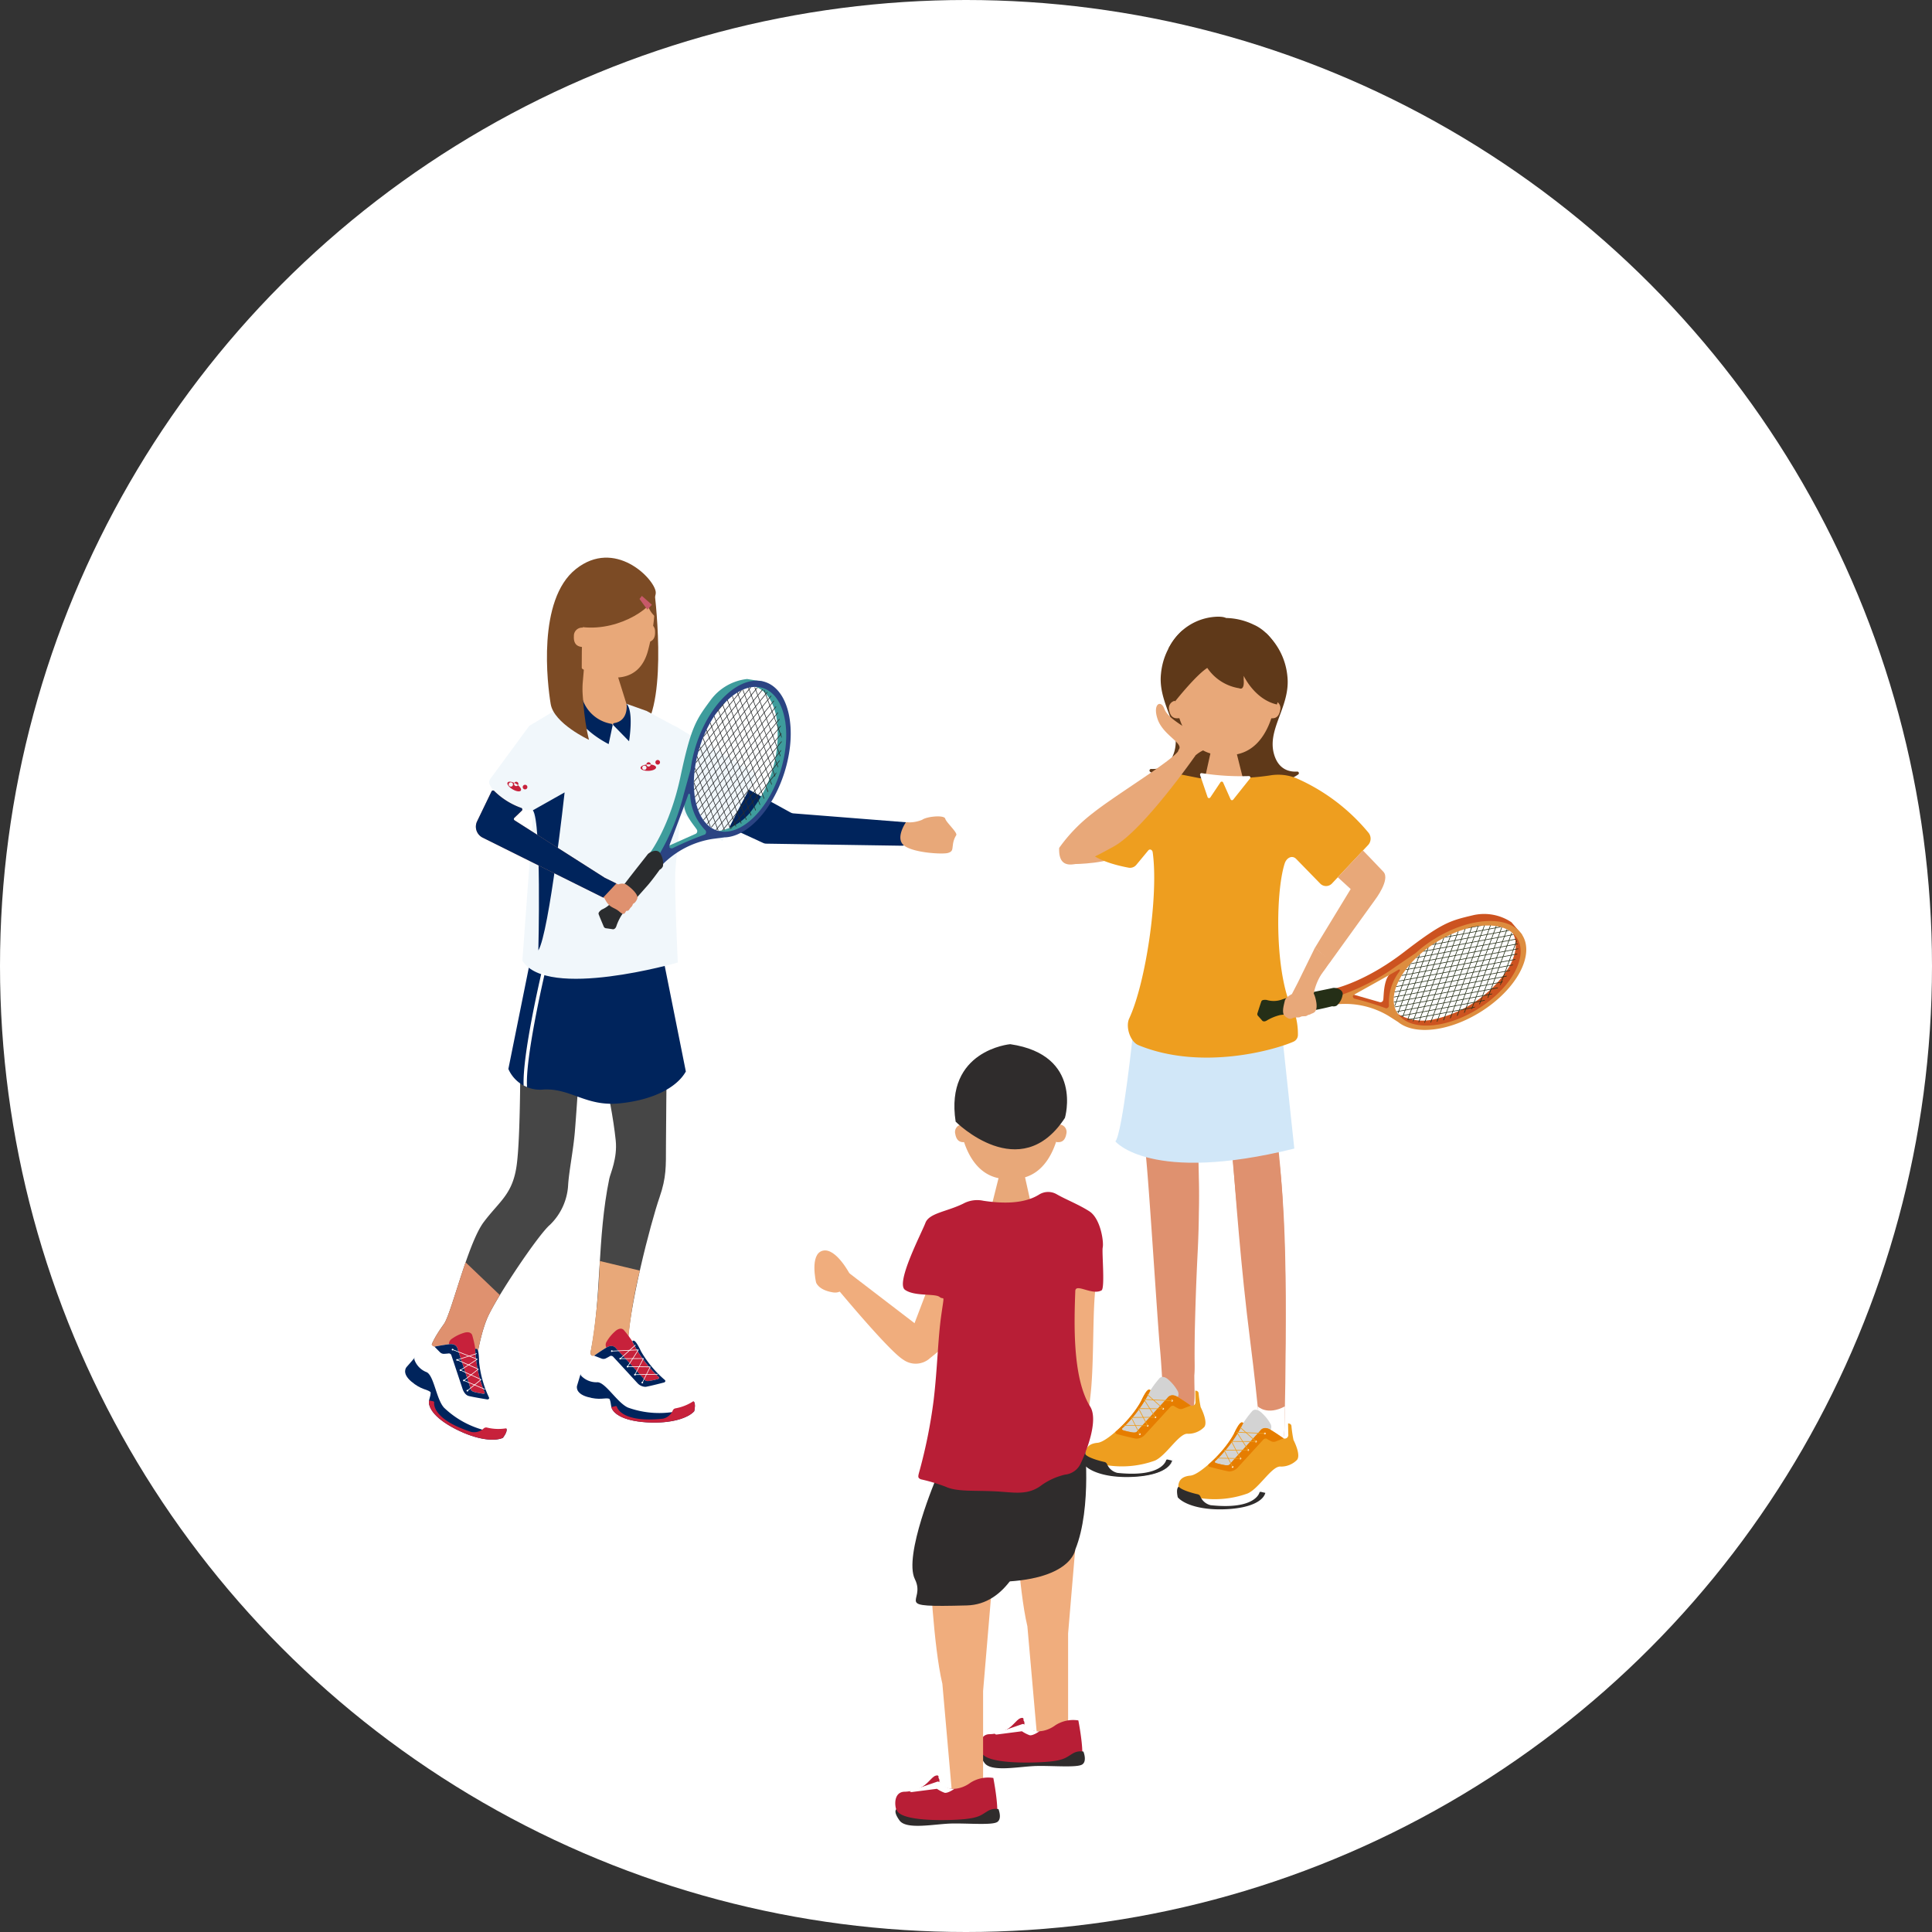 <svg xmlns="http://www.w3.org/2000/svg" xmlns:xlink="http://www.w3.org/1999/xlink" width="310" height="310" viewBox="0 0 310 310">
  <rect x="0" y="0" width="310" height="310" fill="#333333" stroke="none"/>
  <defs>
    <clipPath id="clip-path">
      <rect id="長方形_50920" data-name="長方形 50920" width="179.899" height="203.485" fill="none"/>
    </clipPath>
    <clipPath id="clip-path-2">
      <path id="パス_170697" data-name="パス 170697" d="M74.6,24.728a19.251,19.251,0,0,0-8.14,5.6c-.577.74-2.353,2.9-2.4,5.268a5.072,5.072,0,0,0,.475,2.12s2.667,3.636,10.29.379a15.87,15.87,0,0,0,9.2-10.117,3.545,3.545,0,0,0-1.523-3.361,6.728,6.728,0,0,0-3.457-.792,12.21,12.21,0,0,0-4.435.906" transform="translate(-64.055 -23.822)" fill="none"/>
    </clipPath>
    <clipPath id="clip-path-5">
      <path id="パス_170773" data-name="パス 170773" d="M27.79,8.409S24.2,8.842,21.448,13.9a20.212,20.212,0,0,0-2.732,10.109c.045.993.106,3.96,1.706,5.911a5.5,5.5,0,0,0,1.857,1.4s4.7,1.119,8.638-6.736a16.725,16.725,0,0,0,.448-14.5A3.787,3.787,0,0,0,28.013,8.4c-.074,0-.149,0-.223,0" transform="translate(-18.708 -8.404)" fill="none"/>
    </clipPath>
  </defs>
  <g id="グループ_29466" data-name="グループ 29466" transform="translate(-39 -3934.646)">
    <circle id="楕円形_137" data-name="楕円形 137" cx="155" cy="155" r="155" transform="translate(39 3934.646)" fill="#fff"/>
    <g id="グループ_27115" data-name="グループ 27115" transform="translate(104 4024.123)">
      <g id="グループ_26485" data-name="グループ 26485" transform="translate(0 0)">
        <g id="グループ_26484" data-name="グループ 26484" clip-path="url(#clip-path)">
          <path id="パス_170652" data-name="パス 170652" d="M59.761,5a.187.187,0,0,1,.292-.059,10.718,10.718,0,0,1,3.376,6.845c.535,4.74-3.21,8.376-2.184,12.363.7,2.707,2.6,3.026,3.757,2.952a.254.254,0,0,1,.163.463c-1.412.976-4.792,2.543-10.154.478a.2.2,0,0,1-.119-.134L52.925,19.6a.165.165,0,0,1,.012-.119Z" transform="translate(78.137 7.227)" fill="#5f3919"/>
          <path id="パス_170653" data-name="パス 170653" d="M53.746,4.83a.187.187,0,0,0-.292-.059,10.718,10.718,0,0,0-3.375,6.845c-.535,4.74,3.21,8.376,2.184,12.363-.7,2.707-2.6,3.026-3.757,2.952a.254.254,0,0,0-.163.463c1.412.976,4.792,2.543,10.154.478a.2.2,0,0,0,.119-.134l1.966-8.306a.165.165,0,0,0-.012-.119Z" transform="translate(71.212 6.976)" fill="#5f3919"/>
          <path id="パス_170654" data-name="パス 170654" d="M57.515,12.405,60.2,23.126,51.3,22.871,53.57,12.66Z" transform="translate(75.744 18.316)" fill="#e8a879"/>
          <path id="パス_170655" data-name="パス 170655" d="M44.122,59.769s-.324-1.293.092-1.662a.265.265,0,0,1,.074-.032c.515.6,2.61,1.114,2.972,1.191a.619.619,0,0,1,.488.364,2.375,2.375,0,0,0,1.654,1.4c7.308.778,7.848-2.093,7.848-2.093a.357.357,0,0,1,.329-.017l.344.077.248.057c-.287,1.112-1.979,2.365-6.02,2.605-4.27.253-7.053-.785-8.029-1.892" transform="translate(64.969 85.749)" fill="#2e2c2c"/>
          <path id="パス_170656" data-name="パス 170656" d="M43.351,22.149s5.9-.03,7.759-1.7-3.076-2.15-3.076-2.15Z" transform="translate(64.008 27.018)" fill="#e8a879"/>
          <path id="パス_170657" data-name="パス 170657" d="M53.622,45.581c.411,5.681,1.315,17.962,2.794,29.562s1.558,15.924,2.135,16.605,3.284,1.82,3.368-2.273.986-35.939-1.726-50.266-6.652,6.372-6.57,6.372" transform="translate(79.172 50.437)" fill="#df916f" fill-rule="evenodd"/>
          <path id="パス_170658" data-name="パス 170658" d="M59.524,58.717c.012-.631.045-1.932.082-3.727-2.885,1.528-4.354,0-4.354,0l-.01.025c.4,3.829.57,5.567.914,5.976.577.681,3.284,1.82,3.368-2.273" transform="translate(81.566 81.194)" fill="#fff" fill-rule="evenodd"/>
          <path id="パス_170659" data-name="パス 170659" d="M47.975,41.627c.515,3.982,1.892,24.7,2.32,28.881.233,2.278.317,4.374.478,6.013.144,1.441.324,2.526.993,2.88a4.594,4.594,0,0,0,3.252.272c.5-.265.9-.337.817-3.091-.114-3.623.045-11.855.473-19.822a131.609,131.609,0,0,0-.347-20.112c-.513-4.183-7.987,4.978-7.987,4.978" transform="translate(70.836 52.498)" fill="#df916f" fill-rule="evenodd"/>
          <path id="パス_170660" data-name="パス 170660" d="M47.975,42.5c.515,4.346,1.892,26.949,2.32,31.511.233,2.486.317,4.772.478,6.56.144,1.573.324,2.756.993,3.143a4.249,4.249,0,0,0,3.252.3c.5-.29.9-.369.817-3.371-.114-3.953.045-12.937.473-21.627a156.635,156.635,0,0,0-.347-21.944c-.513-4.564-7.987,5.431-7.987,5.431" transform="translate(70.836 52.973)" fill="#df916f" fill-rule="evenodd"/>
          <path id="パス_170661" data-name="パス 170661" d="M53.622,44.668c.411,4.668,1.315,14.755,2.794,24.282s1.558,13.078,2.135,13.638,3.284,1.493,3.368-1.867S62.9,51.2,60.192,39.435s-6.652,5.233-6.57,5.233" transform="translate(79.172 52.102)" fill="#df916f" fill-rule="evenodd"/>
          <path id="パス_170662" data-name="パス 170662" d="M55.858,56.689a1.045,1.045,0,0,0,.349-1.263,6.936,6.936,0,0,0-1.55-1.922s-.783-.76-1.392-.24A17.231,17.231,0,0,0,51.4,55.845s-1.63,2.333-1.684,2.385-3.792,4.584-3.792,4.584,3.219.139,3.289.087,6.647-6.211,6.647-6.211" transform="translate(67.805 78.377)" fill="#d3d3d3"/>
          <path id="パス_170663" data-name="パス 170663" d="M63.311,56.095l.674,2.239s.441,1.268-1.719,1.914-2.992.092-3.735.322c0,0-.186.069-.324,1.223s-1.788,2.538-6.058,2.791S45.1,63.8,44.12,62.692c0,0-.324-1.29.094-1.662s7.843,1.248,7.843,1.248l6.288-3.9Z" transform="translate(64.968 82.825)" fill="#fff"/>
          <path id="パス_170664" data-name="パス 170664" d="M63.137,59.905a3.594,3.594,0,0,1-2.623,1.085C59.123,60.8,57.057,64.5,55.2,65.3a15.626,15.626,0,0,1-7.172.807c-2.481-.255-3.92-1.107-3.943-1.845s.277-1.684,1.924-1.823S51.931,58.036,53,55.752,54.321,53.907,54.507,54a21.668,21.668,0,0,1-4.364,5.976s-.51.322.069.485,1.206.275,1.206.275.721.163.906-.092,4.9-5.4,4.9-5.4.51-.852,1.647-.161,2.088,1.384,2.088,1.384a.575.575,0,0,0,.765-.622c-.022-.832-.035-1.778-.035-1.778s.547-.022.547.485a20.676,20.676,0,0,0,.324,2.167s1.228,2.33.58,3.185" transform="translate(65.094 79.592)" fill="#ee9e1f"/>
          <path id="パス_170665" data-name="パス 170665" d="M50.138,55.752c1.067-2.283,1.322-1.845,1.508-1.753a21.731,21.731,0,0,1-4.361,5.976s-.513.322.069.483,1.206.277,1.206.277.718.161.9-.092,4.9-5.4,4.9-5.4.51-.854,1.647-.161,2.09,1.384,2.09,1.384H58.1l-1.268.5a.9.9,0,0,1-.748-.052c-.416-.208-.713-.4-.713-.4a.524.524,0,0,0-.453.087c-.163.166-4.175,4.552-4.175,4.552a1.9,1.9,0,0,1-1.374.622c-.7-.1-3.133-.743-3.133-.743s-.332-.121-.173-.381l.007-.012a18.676,18.676,0,0,0,4.064-4.884" transform="translate(67.955 79.592)" fill="#e67d00"/>
          <path id="パス_170666" data-name="パス 170666" d="M49.634,54.706a.139.139,0,1,0,.139-.139.138.138,0,0,0-.139.139" transform="translate(73.285 80.569)" fill="#fff"/>
          <path id="パス_170667" data-name="パス 170667" d="M48.556,55.775a.139.139,0,1,0,.139-.139.138.138,0,0,0-.139.139" transform="translate(71.694 82.148)" fill="#fff"/>
          <path id="パス_170668" data-name="パス 170668" d="M48.053,56.327a.139.139,0,1,0,.139-.139.138.138,0,0,0-.139.139" transform="translate(70.951 82.963)" fill="#fff"/>
          <path id="パス_170669" data-name="パス 170669" d="M47.544,56.872a.139.139,0,1,0,.139-.139.138.138,0,0,0-.139.139" transform="translate(70.199 83.767)" fill="#fff"/>
          <path id="パス_170670" data-name="パス 170670" d="M49.059,55.226a.139.139,0,1,0,.139-.139.138.138,0,0,0-.139.139" transform="translate(72.436 81.337)" fill="#fff"/>
          <path id="パス_170671" data-name="パス 170671" d="M48.433,60.194a.051.051,0,0,1-.047-.03L47.041,57.49a.055.055,0,0,1,0-.052.052.052,0,0,1,.045-.025l3.757-.037L49.062,54.6a.054.054,0,0,1,0-.054.059.059,0,0,1,.047-.027l4.5.208a.056.056,0,0,1,.05.054.054.054,0,0,1-.054.05l-4.4-.2L50.984,57.4a.055.055,0,0,1,0,.052.053.053,0,0,1-.047.027l-3.767.04,1.308,2.6a.052.052,0,0,1-.025.069l-.022,0" transform="translate(69.449 80.497)" fill="#ee9e1f"/>
          <path id="パス_170672" data-name="パス 170672" d="M50.44,59.325h0l-3.858-.069a.052.052,0,1,1,0-.1h0l3.769.067-1.4-2.667a.05.05,0,0,1,0-.05A.049.049,0,0,1,49,56.475l3.8.02-2.467-2.212a.053.053,0,0,1,.072-.077l2.566,2.3a.051.051,0,0,1,.015.057.054.054,0,0,1-.05.035l-3.849-.02,1.4,2.667a.053.053,0,0,1-.047.077" transform="translate(68.702 80.016)" fill="#ee9e1f"/>
          <path id="パス_170673" data-name="パス 170673" d="M61.871,58.813a1.045,1.045,0,0,0,.349-1.263,6.937,6.937,0,0,0-1.55-1.922s-.783-.76-1.392-.24a17.232,17.232,0,0,0-1.867,2.581s-1.63,2.333-1.684,2.385-3.792,4.584-3.792,4.584,3.219.139,3.289.087,6.647-6.211,6.647-6.211" transform="translate(76.683 81.514)" fill="#d3d3d3"/>
          <path id="パス_170674" data-name="パス 170674" d="M69.326,58.219,70,60.458s.441,1.268-1.719,1.914-2.992.092-3.732.322c0,0-.188.069-.327,1.223s-1.788,2.538-6.055,2.791-7.056-.785-8.029-1.892c0,0-.327-1.29.092-1.662S58.07,64.4,58.07,64.4l6.288-3.9Z" transform="translate(73.846 85.962)" fill="#fff"/>
          <path id="パス_170675" data-name="パス 170675" d="M69.151,62.03a3.594,3.594,0,0,1-2.623,1.085c-1.392-.186-3.457,3.507-5.312,4.314a15.626,15.626,0,0,1-7.172.807c-2.481-.255-3.92-1.107-3.943-1.845s.277-1.684,1.924-1.823,5.919-4.408,6.986-6.692,1.322-1.845,1.508-1.753A21.668,21.668,0,0,1,56.157,62.1s-.51.322.069.485,1.206.275,1.206.275.721.163.906-.092,4.9-5.4,4.9-5.4.51-.852,1.647-.161,2.088,1.384,2.088,1.384a.575.575,0,0,0,.765-.624c-.022-.83-.035-1.776-.035-1.776s.547-.022.547.485a20.676,20.676,0,0,0,.324,2.167s1.228,2.33.58,3.185" transform="translate(73.974 82.728)" fill="#ee9e1f"/>
          <path id="パス_170676" data-name="パス 170676" d="M50.135,61.893s-.324-1.293.092-1.662A.265.265,0,0,1,50.3,60.2c.515.6,2.61,1.114,2.972,1.191a.619.619,0,0,1,.488.364,2.375,2.375,0,0,0,1.654,1.4c7.308.778,7.848-2.093,7.848-2.093a.357.357,0,0,1,.329-.017l.344.077.248.057c-.287,1.112-1.979,2.365-6.02,2.605-4.27.253-7.053-.785-8.029-1.892" transform="translate(73.847 88.885)" fill="#2e2c2c"/>
          <path id="パス_170677" data-name="パス 170677" d="M56.151,57.876c1.067-2.283,1.322-1.845,1.508-1.753A21.731,21.731,0,0,1,53.3,62.1s-.513.322.069.483,1.206.277,1.206.277.718.161.9-.092,4.9-5.4,4.9-5.4.51-.854,1.647-.161,2.09,1.384,2.09,1.384h.007l-1.268.5a.9.9,0,0,1-.748-.052c-.416-.208-.713-.4-.713-.4a.524.524,0,0,0-.453.087c-.163.166-4.175,4.552-4.175,4.552a1.9,1.9,0,0,1-1.374.622c-.7-.1-3.133-.743-3.133-.743s-.332-.121-.173-.381l.007-.012a18.677,18.677,0,0,0,4.064-4.884" transform="translate(76.833 82.728)" fill="#e67d00"/>
          <path id="パス_170678" data-name="パス 170678" d="M55.647,56.83a.139.139,0,1,0,.139-.139.138.138,0,0,0-.139.139" transform="translate(82.164 83.705)" fill="#fff"/>
          <path id="パス_170679" data-name="パス 170679" d="M54.57,57.9a.139.139,0,1,0,.139-.139.138.138,0,0,0-.139.139" transform="translate(80.573 85.284)" fill="#fff"/>
          <path id="パス_170680" data-name="パス 170680" d="M54.066,58.451a.139.139,0,1,0,.139-.139.138.138,0,0,0-.139.139" transform="translate(79.829 86.099)" fill="#fff"/>
          <path id="パス_170681" data-name="パス 170681" d="M53.558,59a.139.139,0,1,0,.139-.139.138.138,0,0,0-.139.139" transform="translate(79.079 86.904)" fill="#fff"/>
          <path id="パス_170682" data-name="パス 170682" d="M55.072,57.351a.139.139,0,1,0,.139-.139.138.138,0,0,0-.139.139" transform="translate(81.315 84.475)" fill="#fff"/>
          <path id="パス_170683" data-name="パス 170683" d="M54.447,62.318a.051.051,0,0,1-.047-.03l-1.345-2.675a.055.055,0,0,1,0-.052.049.049,0,0,1,.045-.025l3.757-.037-1.783-2.776a.054.054,0,0,1,0-.054.059.059,0,0,1,.047-.027l4.5.208a.056.056,0,0,1,.05.054.054.054,0,0,1-.054.05l-4.4-.2L57,59.522a.055.055,0,0,1,0,.052.053.053,0,0,1-.047.027l-3.767.04,1.308,2.6a.052.052,0,0,1-.025.069l-.022,0" transform="translate(78.329 83.633)" fill="#ee9e1f"/>
          <path id="パス_170684" data-name="パス 170684" d="M56.453,61.449h0L52.6,61.38a.052.052,0,1,1,0-.1h0l3.769.067-1.4-2.667a.051.051,0,0,1,0-.05.049.049,0,0,1,.045-.027l3.8.02-2.467-2.212a.053.053,0,0,1,.072-.077l2.566,2.3a.051.051,0,0,1,.015.057.054.054,0,0,1-.05.035l-3.849-.02,1.4,2.667a.053.053,0,0,1-.047.077" transform="translate(77.581 83.152)" fill="#ee9e1f"/>
          <path id="パス_170685" data-name="パス 170685" d="M48.875,31.443s-1.694,16.2-2.853,17.633c0,0,5.617,6.862,28.705,1.144L72.588,30.2Z" transform="translate(67.952 44.598)" fill="#d1e7f8" fill-rule="evenodd"/>
          <path id="パス_170686" data-name="パス 170686" d="M89.637,23.649h0a31.3,31.3,0,0,0-11.558-8.707,7.782,7.782,0,0,0-4.22-.443,36.7,36.7,0,0,1-8.544.29,5.553,5.553,0,0,0-2.058.265.252.252,0,0,1-.114,0l-6.09-1.206a.243.243,0,0,0-.181.032c-1.124.716-13.527,8.688-12.888,11.56.535,2.41,5.32,3.519,7.2,3.863a1.307,1.307,0,0,0,1.243-.466l1.907-2.3c.253-.3.659-.106.713.295.968,6.934-1.1,20.924-3.769,26.662-.629,1.352.168,3.749,1.483,4.287,10.29,4.218,22.269.629,24.919-.582a1.19,1.19,0,0,0,.666-1.01,11.135,11.135,0,0,0-.369-3.073.621.621,0,0,0-.062-.168c-3.314-5.471-3.247-19.46-1.694-24.307.3-.934,1.2-1.412,1.86-.731l3.836,3.935a1.307,1.307,0,0,0,1.907-.017l5.785-6.157a1.513,1.513,0,0,0,.025-2.026" transform="translate(64.91 20.445)" fill="#ee9e1f"/>
          <path id="パス_170687" data-name="パス 170687" d="M51.516,14.27l1.206,3.541a.246.246,0,0,0,.433.052l1.63-2.437a.245.245,0,0,1,.426.035l1.2,2.7a.248.248,0,0,0,.416.05l2.707-3.4a.232.232,0,0,0-.191-.379,40.482,40.482,0,0,1-7.546-.466.235.235,0,0,0-.277.3" transform="translate(76.045 20.617)" fill="#fff"/>
          <path id="パス_170688" data-name="パス 170688" d="M42.382,28.477a26.046,26.046,0,0,1,5.406-5.585c3.744-2.987,13.091-8.6,13.831-10.134s2.593.949,2.593.949S55.891,25.632,51.156,28.242s-8.963,4.851-8.774.235" transform="translate(62.568 18.096)" fill="#e8a879"/>
          <path id="パス_170689" data-name="パス 170689" d="M54.614,18.117a5.113,5.113,0,0,1,1.632-1.191c.79-.275,1.308-.9-.961-2.4s-4.738-2.761-5.295-4.27-1.939-.763-1.053,1.734,4.109,3.769,3.4,4.785,2.278,1.347,2.278,1.347" transform="translate(71.83 13.989)" fill="#e8a879"/>
          <path id="パス_170690" data-name="パス 170690" d="M57.8,31.1l2.858-5.832L63.2,27.453,59.768,32.1Z" transform="translate(85.338 37.302)" fill="#e8a879"/>
          <path id="パス_170691" data-name="パス 170691" d="M64.677,25.165l-2.068-1.892,4.037-4.3S68.813,21.2,69.932,22.4c1.147,1.231-1.33,4.473-1.33,4.473l-7.172,9.953-2.477-2.251Z" transform="translate(87.047 28.011)" fill="#e8a879"/>
          <path id="パス_170692" data-name="パス 170692" d="M64.085,37.028a7.987,7.987,0,0,0,6.59,1.176,19.225,19.225,0,0,0,7.484-3.544,18.221,18.221,0,0,0,4.376-4.829c1.117-2.028,1.454-4.044.466-5.57l1.5,1.077-.012,3.8L81.6,33.772l-3.4,2.754L74.35,38.549l-3.373.993-3.091-.082-2.533-.666Z" transform="translate(94.623 35.823)" fill="#cc5320"/>
          <path id="パス_170693" data-name="パス 170693" d="M61.428,36.274,60.3,35s4.817-1.077,10.934-5.788,7.368-5.042,11.018-5.906a7.887,7.887,0,0,1,6.241,1.109l1.741,2.036-2.707-1.394a12.455,12.455,0,0,0-4.582-.339,24.983,24.983,0,0,0-6.134,2.3c-1.342.882-4.9,3.737-4.9,3.737l-2.449,1.481-6.7,3.712Z" transform="translate(89.028 34.089)" fill="#cc5320"/>
          <path id="パス_170694" data-name="パス 170694" d="M61.613,30.993l4.18,1.2a.453.453,0,0,0,.629-.344c.106-.537,0-3.1,1.087-4.19l1.947-1.176s.1.483.04.542S68.1,29.745,68.1,29.745l-.57,3.64-1.35-.045L61.6,31.867l-.285-.609Z" transform="translate(90.527 39.107)" fill="#cc5320"/>
          <path id="パス_170695" data-name="パス 170695" d="M75.918,26.423a21.021,21.021,0,0,0-3.029,2.286l.01-.012c-.785.537-3.177,2.157-3.177,2.157A34.792,34.792,0,0,1,61.029,35.4L60.44,36.9a13.553,13.553,0,0,1,8.14,1.892l1.516.968,0,0c2.623,2.14,8.143,1.555,13.22-1.615,5.743-3.584,8.745-9.111,6.7-12.345s-8.353-2.954-14.1.632m-5.547,5.134a8.2,8.2,0,0,0-1.746,5.585v0a.45.45,0,0,1-.466.411,47.331,47.331,0,0,0-4.993-1.535.422.422,0,0,1-.337-.379c-.012-.173.525-.461.525-.461s6.305-3.5,6.719-3.774.3.146.3.146l0,0m18.812-5.25c1.86,2.947-.936,8.019-6.243,11.33s-11.117,3.608-12.977.664.936-8.019,6.243-11.333,11.117-3.608,12.977-.661" transform="translate(89.241 34.753)" fill="#dd8d3f"/>
          <path id="パス_170696" data-name="パス 170696" d="M67.235,30.822a1.047,1.047,0,0,0,.713-.092,2.842,2.842,0,0,0,.921-1.592c.329-1.008-1.107-1.362-1.56-1.241s-6.719,1.32-8.088,1.83a3.931,3.931,0,0,1-2.524.082s-.7-.1-.825.215-.639,1.934-.639,1.934a.425.425,0,0,0,.074.386c.146.151.731.822.731.822s.248.223.686-.047a7.713,7.713,0,0,1,2.157-.887c.53-.047,4.161-.592,5.312-.758s3.041-.654,3.041-.654" transform="translate(81.527 41.158)" fill="#252f17"/>
        </g>
      </g>
      <g id="グループ_26487" data-name="グループ 26487" transform="translate(158.633 58.996)">
        <g id="グループ_26486" data-name="グループ 26486" clip-path="url(#clip-path-2)">
          <line id="線_26680" data-name="線 26680" y1="4.539" x2="24.416" transform="translate(-4.727 11.896)" fill="none" stroke="#252f17" stroke-miterlimit="10" stroke-width="0.1"/>
          <line id="線_26681" data-name="線 26681" y1="4.539" x2="24.416" transform="translate(-4.677 11.079)" fill="none" stroke="#252f17" stroke-miterlimit="10" stroke-width="0.1"/>
          <line id="線_26682" data-name="線 26682" y1="4.539" x2="24.416" transform="translate(-4.627 10.263)" fill="none" stroke="#252f17" stroke-miterlimit="10" stroke-width="0.1"/>
          <line id="線_26683" data-name="線 26683" y1="4.539" x2="24.416" transform="translate(-4.577 9.446)" fill="none" stroke="#252f17" stroke-miterlimit="10" stroke-width="0.1"/>
          <line id="線_26684" data-name="線 26684" y1="4.539" x2="24.416" transform="translate(-4.527 8.629)" fill="none" stroke="#252f17" stroke-miterlimit="10" stroke-width="0.1"/>
          <line id="線_26685" data-name="線 26685" y1="4.539" x2="24.416" transform="translate(-4.478 7.812)" fill="none" stroke="#252f17" stroke-miterlimit="10" stroke-width="0.1"/>
          <line id="線_26686" data-name="線 26686" y1="4.539" x2="24.416" transform="translate(-4.428 6.995)" fill="none" stroke="#252f17" stroke-miterlimit="10" stroke-width="0.1"/>
          <line id="線_26687" data-name="線 26687" y1="4.539" x2="24.416" transform="translate(-4.377 6.178)" fill="none" stroke="#252f17" stroke-miterlimit="10" stroke-width="0.1"/>
          <line id="線_26688" data-name="線 26688" y1="4.539" x2="24.416" transform="translate(-4.327 5.362)" fill="none" stroke="#252f17" stroke-miterlimit="10" stroke-width="0.1"/>
          <line id="線_26689" data-name="線 26689" x1="24.416" y2="4.539" transform="translate(-4.277 4.546)" fill="none" stroke="#252f17" stroke-miterlimit="10" stroke-width="0.1"/>
          <line id="線_26690" data-name="線 26690" y1="4.539" x2="24.416" transform="translate(-4.227 3.728)" fill="none" stroke="#252f17" stroke-miterlimit="10" stroke-width="0.1"/>
          <line id="線_26691" data-name="線 26691" y1="4.539" x2="24.416" transform="translate(-4.177 2.911)" fill="none" stroke="#252f17" stroke-miterlimit="10" stroke-width="0.1"/>
          <line id="線_26692" data-name="線 26692" y1="4.539" x2="24.416" transform="translate(-4.127 2.094)" fill="none" stroke="#252f17" stroke-miterlimit="10" stroke-width="0.1"/>
          <line id="線_26693" data-name="線 26693" y1="4.539" x2="24.416" transform="translate(-4.077 1.277)" fill="none" stroke="#252f17" stroke-miterlimit="10" stroke-width="0.1"/>
          <line id="線_26694" data-name="線 26694" y1="4.539" x2="24.416" transform="translate(-4.028 0.461)" fill="none" stroke="#252f17" stroke-miterlimit="10" stroke-width="0.1"/>
          <line id="線_26695" data-name="線 26695" y1="4.539" x2="24.416" transform="translate(-3.978 -0.356)" fill="none" stroke="#252f17" stroke-miterlimit="10" stroke-width="0.1"/>
          <line id="線_26696" data-name="線 26696" y1="4.539" x2="24.416" transform="translate(-3.928 -1.173)" fill="none" stroke="#252f17" stroke-miterlimit="10" stroke-width="0.1"/>
          <line id="線_26697" data-name="線 26697" y1="4.539" x2="24.416" transform="translate(-3.877 -1.99)" fill="none" stroke="#252f17" stroke-miterlimit="10" stroke-width="0.1"/>
          <line id="線_26698" data-name="線 26698" y1="17.747" x2="6.533" transform="translate(14.59 -1.346)" fill="none" stroke="#252f17" stroke-miterlimit="10" stroke-width="0.1"/>
          <line id="線_26699" data-name="線 26699" y1="17.747" x2="6.533" transform="translate(13.371 -1.42)" fill="none" stroke="#252f17" stroke-miterlimit="10" stroke-width="0.1"/>
          <line id="線_26700" data-name="線 26700" y1="17.747" x2="6.533" transform="translate(12.428 -1.477)" fill="none" stroke="#252f17" stroke-miterlimit="10" stroke-width="0.1"/>
          <line id="線_26701" data-name="線 26701" y1="17.747" x2="6.533" transform="translate(11.484 -1.534)" fill="none" stroke="#252f17" stroke-miterlimit="10" stroke-width="0.1"/>
          <line id="線_26702" data-name="線 26702" y1="17.747" x2="6.533" transform="translate(10.541 -1.591)" fill="none" stroke="#252f17" stroke-miterlimit="10" stroke-width="0.1"/>
          <line id="線_26703" data-name="線 26703" y1="17.747" x2="6.533" transform="translate(9.598 -1.648)" fill="none" stroke="#252f17" stroke-miterlimit="10" stroke-width="0.1"/>
          <line id="線_26704" data-name="線 26704" y1="17.747" x2="6.533" transform="translate(8.655 -1.705)" fill="none" stroke="#252f17" stroke-miterlimit="10" stroke-width="0.1"/>
          <line id="線_26705" data-name="線 26705" y1="17.747" x2="6.533" transform="translate(7.711 -1.762)" fill="none" stroke="#252f17" stroke-miterlimit="10" stroke-width="0.1"/>
          <line id="線_26706" data-name="線 26706" y1="17.747" x2="6.533" transform="translate(6.768 -1.819)" fill="none" stroke="#252f17" stroke-miterlimit="10" stroke-width="0.1"/>
          <line id="線_26707" data-name="線 26707" y1="17.747" x2="6.533" transform="translate(5.825 -1.876)" fill="none" stroke="#252f17" stroke-miterlimit="10" stroke-width="0.1"/>
          <line id="線_26708" data-name="線 26708" y1="17.747" x2="6.533" transform="translate(4.881 -1.933)" fill="none" stroke="#252f17" stroke-miterlimit="10" stroke-width="0.1"/>
          <line id="線_26709" data-name="線 26709" y1="17.747" x2="6.533" transform="translate(3.938 -1.99)" fill="none" stroke="#252f17" stroke-miterlimit="10" stroke-width="0.1"/>
          <line id="線_26710" data-name="線 26710" y1="17.747" x2="6.533" transform="translate(2.995 -2.048)" fill="none" stroke="#252f17" stroke-miterlimit="10" stroke-width="0.1"/>
          <line id="線_26711" data-name="線 26711" y1="17.747" x2="6.533" transform="translate(2.052 -2.105)" fill="none" stroke="#252f17" stroke-miterlimit="10" stroke-width="0.1"/>
          <line id="線_26712" data-name="線 26712" y1="17.747" x2="6.533" transform="translate(1.108 -2.162)" fill="none" stroke="#252f17" stroke-miterlimit="10" stroke-width="0.1"/>
          <line id="線_26713" data-name="線 26713" y1="17.747" x2="6.533" transform="translate(0.165 -2.219)" fill="none" stroke="#252f17" stroke-miterlimit="10" stroke-width="0.1"/>
          <line id="線_26714" data-name="線 26714" y1="17.747" x2="6.533" transform="translate(-0.778 -2.276)" fill="none" stroke="#252f17" stroke-miterlimit="10" stroke-width="0.1"/>
          <line id="線_26715" data-name="線 26715" y1="17.747" x2="6.533" transform="translate(-1.721 -2.333)" fill="none" stroke="#252f17" stroke-miterlimit="10" stroke-width="0.1"/>
        </g>
      </g>
      <g id="グループ_26489" data-name="グループ 26489" transform="translate(0 0)">
        <g id="グループ_26488" data-name="グループ 26488" clip-path="url(#clip-path)">
          <path id="パス_170698" data-name="パス 170698" d="M59.146,27.837,58.3,29.469s-1,.451-1.137,1.087-.562,1.937,0,2.429.894.54,1.3.324.862.027,1.216-.183.778,0,1.062-.21.354-.072.6-.248,1.273-.1.812-2.251-1.308-1.265-1.238-2.39-1.773-.191-1.773-.191" transform="translate(83.989 40.563)" fill="#e8a879"/>
          <path id="パス_170699" data-name="パス 170699" d="M59.565,32a8.918,8.918,0,0,1,1.7-3.8c1.459-1.951.317-2.479.317-2.479L58.4,31.6Z" transform="translate(86.227 37.973)" fill="#e8a879"/>
          <path id="パス_170700" data-name="パス 170700" d="M56.718,9.269a1.2,1.2,0,0,1,.993,1.511c-.238,1.35-1.04,1.35-1.56,1.3s.567-2.808.567-2.808" transform="translate(82.7 13.686)" fill="#e8a879" fill-rule="evenodd"/>
          <path id="パス_170701" data-name="パス 170701" d="M50.515,9.269a1.2,1.2,0,0,0-.993,1.511c.238,1.35,1.04,1.35,1.56,1.3s-.567-2.808-.567-2.808" transform="translate(73.076 13.686)" fill="#e8a879" fill-rule="evenodd"/>
          <path id="パス_170702" data-name="パス 170702" d="M66.159,14.858c0-5.872-3.65-10.632-8.153-10.632s-8.153,4.76-8.153,10.632c0,.394.02.783.05,1.164l-.015,0s.634,9.22,7.444,9.431a5.41,5.41,0,0,0,1.347,0c6.81-.211,7.444-9.431,7.444-9.431l-.017,0c.032-.381.052-.77.052-1.164" transform="translate(73.61 6.24)" fill="#e8a879"/>
          <path id="パス_170703" data-name="パス 170703" d="M63.083,4.992a10.543,10.543,0,0,0-6.075-.983C56.914,4,52.2,6.59,52.023,6.815A9.544,9.544,0,0,0,50.451,17.3s3.331-4.208,5.173-5.377a7.6,7.6,0,0,0,5.126,3.264s.879.515.708-1.439a4.639,4.639,0,0,0,0-.562c.423.84,2.152,3.876,5.337,4.606,3.14-10.208-3.715-12.8-3.715-12.8" transform="translate(73.093 5.771)" fill="#5f3919"/>
          <path id="パス_170704" data-name="パス 170704" d="M49.451,8.949s.181-.319.275-.483a8.981,8.981,0,0,1,7.742-4.641c5.483.082-8.016,5.124-8.016,5.124" transform="translate(73.015 5.647)" fill="#5f3919"/>
          <path id="パス_170705" data-name="パス 170705" d="M44.088,59.8s-.324-1.293.092-1.662a.265.265,0,0,1,.074-.032c.515.6,2.61,1.114,2.972,1.191a.619.619,0,0,1,.488.364,2.375,2.375,0,0,0,1.654,1.4c7.308.778,7.848-2.093,7.848-2.093a.357.357,0,0,1,.329-.017l.344.077.248.057c-.287,1.112-1.979,2.365-6.02,2.605-4.27.253-7.053-.785-8.029-1.892" transform="translate(64.919 85.793)" fill="#2e2c2c"/>
        </g>
      </g>
      <g id="グループ_26493" data-name="グループ 26493" transform="translate(0 0)">
        <g id="グループ_26492" data-name="グループ 26492" clip-path="url(#clip-path)">
          <path id="パス_170712" data-name="パス 170712" d="M36.4,46.6l-3.772,9.906,3.385,3.172,6.907-5.619Z" transform="translate(48.17 68.806)" fill="#f0ad7d"/>
          <path id="パス_170713" data-name="パス 170713" d="M43.622,60.2a3.424,3.424,0,0,1-4.257.193c-2.514-1.54-11.9-12.984-11.9-12.984l2.9-1.154,11.8,9.039Z" transform="translate(40.557 68.291)" fill="#f0ad7d"/>
          <path id="パス_170714" data-name="パス 170714" d="M39.5,61.551s.58,12.984,2.031,19.042l1.6,18.178,4.933-.867V81.747l1.595-18.9Z" transform="translate(58.319 90.881)" fill="#f0ad7d" fill-rule="evenodd"/>
          <path id="パス_170715" data-name="パス 170715" d="M53,75.425a5.273,5.273,0,0,0-3.675.77c-1.548,1.154-3.6,1.332-4.6.282s-.815-1.726-1.781-.669a6.031,6.031,0,0,1-4.257,1.828c-1.838.1-1.644,2.789-.773,3.848s2.127,1.345,7.64.864,7.739.77,8.029-.864-.58-6.06-.58-6.06" transform="translate(55.024 111.148)" fill="#b81e36" fill-rule="evenodd"/>
          <path id="パス_170716" data-name="パス 170716" d="M53.8,77.384a2.448,2.448,0,0,0-1.838.384c-1.065.627-1.355,1.2-5.659,1.347s-8.658-.24-8.851-1.731c0,0-.629.29.483,1.828s5.708.527,8.415.48,6.434.29,7.256-.24.193-2.068.193-2.068" transform="translate(55.041 114.192)" fill="#2f2c2c" fill-rule="evenodd"/>
          <path id="パス_170717" data-name="パス 170717" d="M41.822,75.558s.163-.57-.493-.327-1.392,1.548-2.457,1.956c0,0,3.96-.218,2.95-1.63" transform="translate(57.395 110.991)" fill="#b81e36" fill-rule="evenodd"/>
          <path id="パス_170718" data-name="パス 170718" d="M45.382,76.735s-1.092.788-1.612.624a5.974,5.974,0,0,1-1.2-.624l-3.987.515s-.272.054-.381-.134l4.478-1.548a1.166,1.166,0,0,1,.684.3,2.4,2.4,0,0,0,2.021.869" transform="translate(56.403 111.579)" fill="#fff" fill-rule="evenodd"/>
          <path id="パス_170719" data-name="パス 170719" d="M33.991,65.279s.579,12.984,2.031,19.042l1.6,18.178,4.933-.867V85.475l1.595-18.9Z" transform="translate(50.188 96.386)" fill="#f0ad7d" fill-rule="evenodd"/>
          <path id="パス_170720" data-name="パス 170720" d="M47.491,79.153a5.279,5.279,0,0,0-3.678.77c-1.548,1.154-3.6,1.332-4.6.282s-.815-1.726-1.778-.669a6.042,6.042,0,0,1-4.26,1.828c-1.838.1-1.644,2.789-.773,3.848s2.127,1.345,7.64.864,7.739.77,8.029-.864-.577-6.06-.577-6.06" transform="translate(46.891 116.653)" fill="#b81e36" fill-rule="evenodd"/>
          <path id="パス_170721" data-name="パス 170721" d="M48.3,81.112a2.448,2.448,0,0,0-1.838.384c-1.065.627-1.357,1.2-5.659,1.347s-8.658-.24-8.851-1.731c0,0-.632.29.48,1.828s5.708.527,8.415.48,6.434.29,7.256-.24.2-2.068.2-2.068" transform="translate(46.909 119.696)" fill="#2f2c2c" fill-rule="evenodd"/>
          <path id="パス_170722" data-name="パス 170722" d="M36.315,79.286s.163-.57-.493-.327-1.392,1.548-2.457,1.956c0,0,3.96-.218,2.95-1.63" transform="translate(49.264 116.495)" fill="#b81e36" fill-rule="evenodd"/>
          <path id="パス_170723" data-name="パス 170723" d="M39.874,80.463s-1.092.788-1.612.624a5.971,5.971,0,0,1-1.2-.624l-3.987.515s-.272.055-.381-.134L37.17,79.3a1.166,1.166,0,0,1,.684.3,2.4,2.4,0,0,0,2.021.869" transform="translate(48.27 117.084)" fill="#fff" fill-rule="evenodd"/>
          <path id="パス_170724" data-name="パス 170724" d="M56.465,57.1s1.305,10.964-1.451,17.744c0,0-.58,5.05-12.769,5.193l-6.674-.867.872-16.734Z" transform="translate(52.521 84.317)" fill="#2f2c2c"/>
          <path id="パス_170725" data-name="パス 170725" d="M36.761,63.575s-5.379,12.615-3.489,16.387-4.165,4.537,8.338,4.2,12.846-27.3,12.846-27.3Z" transform="translate(48.532 83.961)" fill="#2f2c2c" fill-rule="evenodd"/>
          <path id="パス_170726" data-name="パス 170726" d="M45,78.084a37.03,37.03,0,0,0,1.736-8.051c.6-4.527.4-12.105.736-16.365s.4-7.385-.4-9.185-4.277.8-4.277,7.5-.2,27.3,2.207,26.1" transform="translate(63.181 64.861)" fill="#f0ad7d" fill-rule="evenodd"/>
          <path id="パス_170727" data-name="パス 170727" d="M40.138,39.866l-2.69,10.721,8.906-.255L44.083,40.121Z" transform="translate(55.293 58.863)" fill="#e8a879"/>
          <path id="パス_170728" data-name="パス 170728" d="M36.658,36.73a1.2,1.2,0,0,0-.993,1.511c.238,1.35,1.04,1.35,1.56,1.3s-.567-2.808-.567-2.808" transform="translate(52.616 54.233)" fill="#e8a879" fill-rule="evenodd"/>
          <path id="パス_170729" data-name="パス 170729" d="M42.861,36.73a1.2,1.2,0,0,1,.993,1.511c-.238,1.35-1.04,1.35-1.56,1.3s.567-2.808.567-2.808" transform="translate(62.24 54.233)" fill="#e8a879" fill-rule="evenodd"/>
          <path id="パス_170730" data-name="パス 170730" d="M35.9,42.319c0-5.872,3.65-10.632,8.153-10.632s8.153,4.76,8.153,10.632c0,.394-.02.783-.05,1.164l.015,0s-.634,9.22-7.444,9.431a5.411,5.411,0,0,1-1.347,0c-6.81-.211-7.444-9.431-7.444-9.431l.017,0c-.032-.381-.052-.77-.052-1.164" transform="translate(53.014 46.787)" fill="#e8a879"/>
          <path id="パス_170731" data-name="パス 170731" d="M54.025,41.569c-2.42,1.476-5.882,1.4-8.873.941a4.694,4.694,0,0,0-3.212.463c-2.65,1.305-5.478,1.5-6.077,3.1S31.048,55.7,32.589,56.8s4.832.552,5.562,1.154.788-.812.25,2.987-.609,8.5-1.211,13.551a81.953,81.953,0,0,1-2.2,11.112c-.334,1.2-.4,1.347.134,1.6a28.9,28.9,0,0,1,4.007,1.2c1.87.849,4.609.55,8.217.75,2.665.149,4.76.629,6.872-.795A10.67,10.67,0,0,1,58.3,86.449a3.069,3.069,0,0,0,2.377-1.578c.844-1.682,3.063-7.048,1.627-9.332-2.86-4.574-2.576-13.4-2.39-18.5,0-1.407,2.67.716,4.208-.144.587-.317.04-6.189.193-6.877.2-.9-.342-4.661-2.142-5.812-1.729-1.107-3.769-1.89-5.223-2.727a2.737,2.737,0,0,0-2.925.094" transform="translate(47.621 60.679)" fill="#b81e36" fill-rule="evenodd"/>
          <path id="パス_170732" data-name="パス 170732" d="M44.544,31.523s-10.52.939-8.754,12.43c0,0,10.357,10.384,17.534-.6,0,0,3-10.1-8.779-11.83" transform="translate(52.548 46.544)" fill="#2f2c2c" fill-rule="evenodd"/>
          <path id="パス_170733" data-name="パス 170733" d="M26.786,50.018s-1.067-4.547,1.065-5.087,4.391,3.824,4.391,3.824-.416,3.247-2.774,2.86-2.682-1.6-2.682-1.6" transform="translate(39.156 66.274)" fill="#f0ad7d"/>
          <path id="パス_170734" data-name="パス 170734" d="M24.691,1.987s2.37,17.744-1.8,22.831c0,0-8.21-6.392-10.273-6.132L10.335,11.38Z" transform="translate(15.26 2.934)" fill="#7c4b25"/>
          <path id="パス_170735" data-name="パス 170735" d="M24.222,14.669l8.722,4.782a1.14,1.14,0,0,0,.475.141l18.029,1.424a1.166,1.166,0,0,1,1.005,1.575L51.9,24.03a1.175,1.175,0,0,1-1.117.75l-21.756-.332a1.173,1.173,0,0,1-.478-.109l-8.286-3.811a1.158,1.158,0,0,1-.441-1.758l2.9-3.787a1.184,1.184,0,0,1,1.506-.315" transform="translate(28.914 21.444)" fill="#00245c"/>
          <path id="パス_170736" data-name="パス 170736" d="M12.682,35.311c0,1.659,2.635,10.971,3.38,18.217.295,2.853-.864,5.312-1.03,6.122-1.989,9.639-1.221,19.161-3.021,27.985.111,1.3,7.276,7.551,8.509,7.028s-2.687-1.04-2.576-7.551,3.74-20.389,5.151-24.47c1.107-3.2,1.02-4.978,1.028-8.2.03-9.839.3-19.025.025-23.71-.307-5.171-12.363-5.827-11.466,4.584" transform="translate(17.734 39.986)" fill="#464646" fill-rule="evenodd"/>
          <path id="パス_170737" data-name="パス 170737" d="M25.822,32.562c.02.84-.607,10.094-.854,13.039s-.911,6.179-1.07,8.42a9.608,9.608,0,0,1-2.922,6.508C19.1,62.112,12.34,72.211,10.933,75.463S8.318,85.882,9.2,87.4s1.441,2.628,2.3,3.026-.381,1.689-1.877,1.3-7.4-7.66-7.972-9.327,1.067-4.225,2.3-5.934S7.78,63.5,10.354,60.084s4.666-4.453,5.295-9.225.542-17.227.612-18.77,9.775.468,9.562.473" transform="translate(2.269 46.521)" fill="#464646" fill-rule="evenodd"/>
          <path id="パス_170738" data-name="パス 170738" d="M12.94,50.91l-5.5-5.253c-1.464,4.222-2.732,8.871-3.492,9.921-1.228,1.706-2.868,4.267-2.3,5.931.394,1.149,3.321,4.96,5.589,7.345l2.083-2.137c-.042-.069-.082-.136-.124-.208-.884-1.521.324-8.685,1.731-11.937A35.085,35.085,0,0,1,12.94,50.91" transform="translate(2.268 67.414)" fill="#df916f" fill-rule="evenodd"/>
          <path id="パス_170739" data-name="パス 170739" d="M20.52,67.357c1.231-.523-2.687-1.043-2.576-7.551a72.622,72.622,0,0,1,1.989-12.7l-6.417-1.535a106.8,106.8,0,0,1-1.506,14.755c.114,1.3,7.278,7.551,8.509,7.028" transform="translate(17.734 67.291)" fill="#e8a879" fill-rule="evenodd"/>
          <path id="パス_170740" data-name="パス 170740" d="M12.518,9.189l-1.743,1.035-.116,1.535,13.561,2.457-.929-2.533-7.712-2.8Z" transform="translate(15.737 13.115)" fill="#e8a879"/>
          <path id="パス_170741" data-name="パス 170741" d="M24.346,14.048c0,2.6-3.217,4.7-7.187,4.7s-7.184-2.105-7.184-4.7,3.217-4.7,7.184-4.7,7.187,2.105,7.187,4.7" transform="translate(14.728 13.803)" fill="#e8a879"/>
          <path id="パス_170742" data-name="パス 170742" d="M10.235,26.346,6.691,43.895a5.55,5.55,0,0,0,5.649,3.3c4.341-.235,6.8,2.754,12.155,2.224s9.2-2.5,10.674-5.116L31.473,25.836Z" transform="translate(9.879 38.148)" fill="#00245c"/>
          <path id="パス_170743" data-name="パス 170743" d="M17.448,8.391l3.732,11.9L11.108,21.849,12.421,6.6Z" transform="translate(16.401 9.75)" fill="#e8a879"/>
          <path id="パス_170744" data-name="パス 170744" d="M24.888,3.972s1.456,2.947-.542,10.471c-.75,2.821-2.41,3.948-4.19,4.255-2.969.51-6.275-1.258-6.275-1.258A10.675,10.675,0,0,1,9.932,9.876c-.446-5.119,6.6-14.906,14.956-5.9" transform="translate(14.635 0.456)" fill="#e8a879"/>
          <path id="パス_170745" data-name="パス 170745" d="M11.146,3.826a1.3,1.3,0,0,0-1.082,1.642c.258,1.466,1.134,1.466,1.7,1.407s-.617-3.049-.617-3.049" transform="translate(14.811 5.649)" fill="#e8a879" fill-rule="evenodd"/>
          <path id="パス_170746" data-name="パス 170746" d="M15.343,13.042s-2.566,7.278,12.13-3.12l5.275,2.833s-1.786.347-.27,4.044-.235,16.132-.352,19.25.411,14.265.411,14.265S11.564,56.379,7.6,50.024L9.627,22.285l1.05-7.048,1.867-3.695Z" transform="translate(11.22 14.65)" fill="#f1f7fb"/>
          <path id="パス_170747" data-name="パス 170747" d="M18.641,9.269l-6.615,3.953a.88.88,0,0,0-.255.233L5.614,21.842a.846.846,0,0,0-.082.884c.416.84,1.734,2.551,5.822,4.042a.938.938,0,0,0,.349.054l4.111-.191a.866.866,0,0,0,.825-.743c.367-2.62,1.595-11.565,1.845-11.845.29-.327.312-4.735.312-4.735Z" transform="translate(8.039 13.686)" fill="#f1f7fb"/>
          <path id="パス_170748" data-name="パス 170748" d="M15.731,11.919l4.874-.991a.707.707,0,0,1,.505.087l12.365,7.34a.694.694,0,0,1,.263.924l-2.662,5.04-1.313,2.486a.71.71,0,0,1-1.139.156L15.36,13.085a.7.7,0,0,1,.371-1.166" transform="translate(22.392 16.115)" fill="#f1f7fb"/>
          <path id="パス_170749" data-name="パス 170749" d="M10.969,14.454l1.714-5.448a18.27,18.27,0,0,0-1.783.768c-.832.421.069,4.681.069,4.681" transform="translate(15.572 13.298)" fill="#f1f7fb"/>
          <path id="パス_170750" data-name="パス 170750" d="M12.707,9.016s-3.556,4.775-1.592,7.306,1.592-7.306,1.592-7.306" transform="translate(15.538 13.312)" fill="#e8a879"/>
          <path id="パス_170751" data-name="パス 170751" d="M25.3,24.726l2.167-4.292L17.337,14.057v5.275Z" transform="translate(25.599 20.756)" fill="#f1f7fb"/>
          <path id="パス_170752" data-name="パス 170752" d="M15.5,9.074s-.119,3.44,4.153,4.193S22.8,10.05,22.8,10.05l3.155,1.129s-.926,5.349-.968,5.349-14.1,5.988-14.1,5.988L8.62,14.354Z" transform="translate(12.728 13.398)" fill="#f1f7fb"/>
          <path id="パス_170753" data-name="パス 170753" d="M13.531,12.915l2.514,2.568s.8-4.812-.409-6.015c0,0,.419,2.694-1.976,3.1a.206.206,0,0,0-.129.347" transform="translate(19.892 13.98)" fill="#00245c"/>
          <path id="パス_170754" data-name="パス 170754" d="M16.969,13.7l-.629,2.977s-7.573-3.73-4.589-7.556L12,8.967a5.9,5.9,0,0,0,4.772,4.455.237.237,0,0,1,.2.277" transform="translate(16.323 13.24)" fill="#00245c"/>
          <path id="パス_170755" data-name="パス 170755" d="M16.481,13.835a.371.371,0,1,0-.248-.463.372.372,0,0,0,.248.463" transform="translate(23.945 19.358)" fill="#c7213b"/>
          <path id="パス_170756" data-name="パス 170756" d="M16.332,13.623a.346.346,0,0,0-.245-.352.35.35,0,0,0-.436.228.339.339,0,0,0-.012.131c.092-.012.188-.02.287-.025a3.069,3.069,0,0,1,.406.017" transform="translate(23.087 19.572)" fill="#c7213b"/>
          <path id="パス_170757" data-name="パス 170757" d="M17.743,13.867c-.007-.225-.362-.409-.852-.463a.446.446,0,0,1-.015.079.348.348,0,0,1-.436.228.344.344,0,0,1-.245-.3c-.545.069-.946.287-.939.53.01.287.572.5,1.258.48s1.238-.267,1.228-.555m-1.979.381a.341.341,0,1,1,.428-.225.341.341,0,0,1-.428.225" transform="translate(22.527 19.791)" fill="#c7213b"/>
          <path id="パス_170758" data-name="パス 170758" d="M7.71,15.325a.378.378,0,0,0,.527.045.372.372,0,0,0,.045-.523.378.378,0,0,0-.527-.045.368.368,0,0,0-.045.523" transform="translate(11.253 21.729)" fill="#c7213b"/>
          <path id="パス_170759" data-name="パス 170759" d="M7.664,15.071a.346.346,0,0,0-.012-.428.354.354,0,0,0-.493-.04.322.322,0,0,0-.082.1c.084.04.171.084.255.134a2.9,2.9,0,0,1,.332.233" transform="translate(10.449 21.441)" fill="#c7213b"/>
          <path id="パス_170760" data-name="パス 170760" d="M8.791,15.928c.119-.193-.082-.537-.463-.847-.017.02-.035.04-.054.059a.354.354,0,0,1-.493-.042.347.347,0,0,1-.04-.386c-.5-.233-.953-.267-1.08-.057-.151.245.206.728.795,1.08s1.186.438,1.335.193m-1.87-.743a.337.337,0,0,1,.04-.48.344.344,0,0,1,.483.042.339.339,0,0,1-.042.48.343.343,0,0,1-.48-.042" transform="translate(9.785 21.433)" fill="#c7213b"/>
          <path id="パス_170761" data-name="パス 170761" d="M8.278,18.08l5.094-2.87S10.913,37.694,9.157,40.565c0,0,.525-20.7-.879-22.484" transform="translate(12.223 22.458)" fill="#00245c"/>
          <path id="パス_170762" data-name="パス 170762" d="M11.082,27.008l-.523-.121c-.131.562-3.081,13.16-2.873,18.108a5.6,5.6,0,0,0,.55.25c-.337-4.641,2.813-18.1,2.846-18.237" transform="translate(11.333 39.699)" fill="#fff"/>
          <path id="パス_170763" data-name="パス 170763" d="M14.94,11.154s-.76,11.12,1,18.076c0,0-5.619-2.608-6.144-5.741s-2.2-16.7,4.037-21.657S26.384,3.311,26.649,5.485,21.027,11.82,14.94,11.154" transform="translate(13.565 0)" fill="#7c4b25"/>
          <path id="パス_170764" data-name="パス 170764" d="M12.369,4.538A1.309,1.309,0,0,0,10.94,5.892c-.087,1.486.768,1.682,1.332,1.753s.1-3.108.1-3.108" transform="translate(16.144 6.696)" fill="#e8a879" fill-rule="evenodd"/>
          <path id="パス_170765" data-name="パス 170765" d="M15.725,4.233a1.309,1.309,0,0,1,1.429,1.355c.087,1.486-.768,1.682-1.332,1.753s-.1-3.108-.1-3.108" transform="translate(22.949 6.246)" fill="#e8a879" fill-rule="evenodd"/>
          <path id="パス_170766" data-name="パス 170766" d="M15.724,4.124A3.785,3.785,0,0,0,17.086,6.11l-.322-3.754Z" transform="translate(23.217 3.479)" fill="#7c4b25"/>
          <path id="パス_170767" data-name="パス 170767" d="M16.445,4.682l.731-.783-1.61-1.422-.379.493Z" transform="translate(22.423 3.659)" fill="#c75969"/>
          <path id="パス_170768" data-name="パス 170768" d="M20.01,31.734a8.5,8.5,0,0,0,6.174-3.556,20.262,20.262,0,0,0,3.631-7.994,19.346,19.346,0,0,0,.206-6.909c-.505-2.41-1.634-4.272-3.5-4.834l1.966-.151,2.633,3.083L32,17.108l-.849,4.554-1.729,4.279-2.056,3.113L24.792,31.1,22.266,32.3Z" transform="translate(29.545 12.239)" fill="#3e9c9c"/>
          <path id="パス_170769" data-name="パス 170769" d="M17.677,35.994l-1.805-.255s3.167-4.17,4.871-12.177,2.489-9.126,4.856-12.326a8.4,8.4,0,0,1,5.847-3.373l2.836.458-3.175.721A13.23,13.23,0,0,0,27.145,11.9a26.162,26.162,0,0,0-3.388,6.063c-.48,1.635-1.392,6.387-1.392,6.387L21.4,27.227l-2.87,7.6Z" transform="translate(23.435 11.61)" fill="#3e9c9c"/>
          <path id="パス_170770" data-name="パス 170770" d="M17.117,24.049l4.237-1.887a.476.476,0,0,0,.272-.708c-.285-.508-2.15-2.511-2.028-4.141l.765-2.286s.421.322.409.414.755,3.155.755,3.155L23.6,21.936l-1.129.889L17.711,24.77l-.656-.3Z" transform="translate(25.182 22.188)" fill="#3e9c9c"/>
          <path id="パス_170771" data-name="パス 170771" d="M22.35,18.328a21.974,21.974,0,0,0-.874,3.925v-.017c-.265.971-1.085,3.923-1.085,3.923a36.623,36.623,0,0,1-3.91,9.636l.557,1.615a14.443,14.443,0,0,1,7.937-4.039l1.907-.25,0,0c3.621-.059,7.7-4.312,9.631-10.354,2.182-6.838.783-13.371-3.128-14.594S24.532,11.49,22.35,18.328m-.944,7.957a8.7,8.7,0,0,0,2.462,5.721v0a.471.471,0,0,1-.092.651,51.2,51.2,0,0,0-5.129,2.172.454.454,0,0,1-.537-.077c-.131-.131.106-.733.106-.733s2.694-7.155,2.843-7.657.344-.084.344-.084l0,0M33.061,9.155c3.561,1.114,4.812,7.14,2.8,13.455s-6.536,10.535-10.1,9.421-4.812-7.14-2.8-13.457S29.5,8.041,33.061,9.155" transform="translate(24.334 11.764)" fill="#2b4483"/>
          <path id="パス_170772" data-name="パス 170772" d="M22.349,22.025a1.1,1.1,0,0,0,.515-.562,3,3,0,0,0-.354-1.922c-.436-1.043-1.847-.344-2.135.064s-4.544,5.666-5.307,7.016a4.137,4.137,0,0,1-2,1.793s-.641.4-.523.74.825,2.006.825,2.006a.454.454,0,0,0,.332.26c.223.022,1.164.166,1.164.166s.357.012.527-.505a8,8,0,0,1,1.137-2.194c.4-.4,2.974-3.328,3.794-4.25s2.021-2.613,2.021-2.613" transform="translate(18.508 28.047)" fill="#2a2c2e"/>
        </g>
      </g>
      <g id="グループ_26495" data-name="グループ 26495" transform="translate(46.329 20.813)">
        <g id="グループ_26494" data-name="グループ 26494" clip-path="url(#clip-path-5)">
          <line id="線_26752" data-name="線 26752" y1="20.389" x2="16.709" transform="translate(1.111 8.148)" fill="none" stroke="#2a2c2e" stroke-miterlimit="10" stroke-width="0.1"/>
          <line id="線_26753" data-name="線 26753" y1="20.389" x2="16.709" transform="translate(0.584 7.452)" fill="none" stroke="#2a2c2e" stroke-miterlimit="10" stroke-width="0.1"/>
          <line id="線_26754" data-name="線 26754" y1="20.389" x2="16.709" transform="translate(0.057 6.755)" fill="none" stroke="#2a2c2e" stroke-miterlimit="10" stroke-width="0.1"/>
          <line id="線_26755" data-name="線 26755" y1="20.389" x2="16.709" transform="translate(-0.47 6.059)" fill="none" stroke="#2a2c2e" stroke-miterlimit="10" stroke-width="0.1"/>
          <line id="線_26756" data-name="線 26756" y1="20.389" x2="16.709" transform="translate(-0.997 5.363)" fill="none" stroke="#2a2c2e" stroke-miterlimit="10" stroke-width="0.1"/>
          <line id="線_26757" data-name="線 26757" y1="20.389" x2="16.709" transform="translate(-1.524 4.667)" fill="none" stroke="#2a2c2e" stroke-miterlimit="10" stroke-width="0.1"/>
          <line id="線_26758" data-name="線 26758" y1="20.389" x2="16.709" transform="translate(-2.051 3.97)" fill="none" stroke="#2a2c2e" stroke-miterlimit="10" stroke-width="0.1"/>
          <line id="線_26759" data-name="線 26759" y1="20.389" x2="16.709" transform="translate(-2.578 3.274)" fill="none" stroke="#2a2c2e" stroke-miterlimit="10" stroke-width="0.1"/>
          <line id="線_26760" data-name="線 26760" y1="20.389" x2="16.709" transform="translate(-3.105 2.578)" fill="none" stroke="#2a2c2e" stroke-miterlimit="10" stroke-width="0.1"/>
          <line id="線_26761" data-name="線 26761" x1="16.709" y2="20.389" transform="translate(-3.633 1.881)" fill="none" stroke="#2a2c2e" stroke-miterlimit="10" stroke-width="0.1"/>
          <line id="線_26762" data-name="線 26762" y1="20.389" x2="16.709" transform="translate(-4.16 1.186)" fill="none" stroke="#2a2c2e" stroke-miterlimit="10" stroke-width="0.1"/>
          <line id="線_26763" data-name="線 26763" y1="20.389" x2="16.709" transform="translate(-4.687 0.489)" fill="none" stroke="#2a2c2e" stroke-miterlimit="10" stroke-width="0.1"/>
          <line id="線_26764" data-name="線 26764" y1="20.389" x2="16.709" transform="translate(-5.214 -0.207)" fill="none" stroke="#2a2c2e" stroke-miterlimit="10" stroke-width="0.1"/>
          <line id="線_26765" data-name="線 26765" y1="20.389" x2="16.709" transform="translate(-5.741 -0.903)" fill="none" stroke="#2a2c2e" stroke-miterlimit="10" stroke-width="0.1"/>
          <line id="線_26766" data-name="線 26766" y1="20.389" x2="16.709" transform="translate(-6.268 -1.6)" fill="none" stroke="#2a2c2e" stroke-miterlimit="10" stroke-width="0.1"/>
          <line id="線_26767" data-name="線 26767" y1="20.389" x2="16.709" transform="translate(-6.795 -2.296)" fill="none" stroke="#2a2c2e" stroke-miterlimit="10" stroke-width="0.1"/>
          <line id="線_26768" data-name="線 26768" y1="20.389" x2="16.709" transform="translate(-7.322 -2.992)" fill="none" stroke="#2a2c2e" stroke-miterlimit="10" stroke-width="0.1"/>
          <line id="線_26769" data-name="線 26769" y1="20.389" x2="16.709" transform="translate(-7.849 -3.688)" fill="none" stroke="#2a2c2e" stroke-miterlimit="10" stroke-width="0.1"/>
          <line id="線_26770" data-name="線 26770" x1="7.018" y1="18.854" transform="translate(9.783 -3.567)" fill="none" stroke="#2a2c2e" stroke-miterlimit="10" stroke-width="0.1"/>
          <line id="線_26771" data-name="線 26771" x1="7.018" y1="18.854" transform="translate(8.74 -2.792)" fill="none" stroke="#2a2c2e" stroke-miterlimit="10" stroke-width="0.1"/>
          <line id="線_26772" data-name="線 26772" x1="7.021" y1="18.854" transform="translate(7.93 -2.193)" fill="none" stroke="#2a2c2e" stroke-miterlimit="10" stroke-width="0.1"/>
          <line id="線_26773" data-name="線 26773" x1="7.018" y1="18.854" transform="translate(7.126 -1.593)" fill="none" stroke="#2a2c2e" stroke-miterlimit="10" stroke-width="0.1"/>
          <line id="線_26774" data-name="線 26774" x1="7.018" y1="18.854" transform="translate(6.319 -0.994)" fill="none" stroke="#2a2c2e" stroke-miterlimit="10" stroke-width="0.1"/>
          <line id="線_26775" data-name="線 26775" x1="7.018" y1="18.854" transform="translate(5.512 -0.394)" fill="none" stroke="#2a2c2e" stroke-miterlimit="10" stroke-width="0.1"/>
          <line id="線_26776" data-name="線 26776" x1="7.018" y1="18.854" transform="translate(4.705 0.205)" fill="none" stroke="#2a2c2e" stroke-miterlimit="10" stroke-width="0.1"/>
          <line id="線_26777" data-name="線 26777" x1="7.018" y1="18.854" transform="translate(3.898 0.804)" fill="none" stroke="#2a2c2e" stroke-miterlimit="10" stroke-width="0.1"/>
          <line id="線_26778" data-name="線 26778" x1="7.018" y1="18.854" transform="translate(3.091 1.403)" fill="none" stroke="#2a2c2e" stroke-miterlimit="10" stroke-width="0.1"/>
          <line id="線_26779" data-name="線 26779" x1="7.018" y1="18.854" transform="translate(2.284 2.003)" fill="none" stroke="#2a2c2e" stroke-miterlimit="10" stroke-width="0.1"/>
          <line id="線_26780" data-name="線 26780" x1="7.018" y1="18.854" transform="translate(1.477 2.602)" fill="none" stroke="#2a2c2e" stroke-miterlimit="10" stroke-width="0.1"/>
          <line id="線_26781" data-name="線 26781" x1="7.018" y1="18.854" transform="translate(0.67 3.201)" fill="none" stroke="#2a2c2e" stroke-miterlimit="10" stroke-width="0.1"/>
          <line id="線_26782" data-name="線 26782" x1="7.018" y1="18.854" transform="translate(-0.137 3.801)" fill="none" stroke="#2a2c2e" stroke-miterlimit="10" stroke-width="0.1"/>
          <line id="線_26783" data-name="線 26783" x1="7.018" y1="18.854" transform="translate(-0.944 4.4)" fill="none" stroke="#2a2c2e" stroke-miterlimit="10" stroke-width="0.1"/>
          <line id="線_26784" data-name="線 26784" x1="7.018" y1="18.854" transform="translate(-1.751 5)" fill="none" stroke="#2a2c2e" stroke-miterlimit="10" stroke-width="0.1"/>
          <line id="線_26785" data-name="線 26785" x1="7.018" y1="18.854" transform="translate(-2.558 5.599)" fill="none" stroke="#2a2c2e" stroke-miterlimit="10" stroke-width="0.1"/>
          <line id="線_26786" data-name="線 26786" x1="7.018" y1="18.854" transform="translate(-3.365 6.198)" fill="none" stroke="#2a2c2e" stroke-miterlimit="10" stroke-width="0.1"/>
          <line id="線_26787" data-name="線 26787" x1="7.018" y1="18.854" transform="translate(-4.172 6.798)" fill="none" stroke="#2a2c2e" stroke-miterlimit="10" stroke-width="0.1"/>
        </g>
      </g>
      <g id="グループ_26497" data-name="グループ 26497" transform="translate(0 0)">
        <g id="グループ_26496" data-name="グループ 26496" clip-path="url(#clip-path)">
          <path id="パス_170774" data-name="パス 170774" d="M32.984,17.7a5.5,5.5,0,0,0,2.618-.4c.7-.523,3.512-.812,3.688-.173s2.048,2.261,1.756,2.667a3.555,3.555,0,0,0-.528,1.565c-.116.7,0,1.045-.82,1.275s-5.384,0-6.966-1.159.253-3.777.253-3.777" transform="translate(47.379 24.756)" fill="#e8a879"/>
          <path id="パス_170775" data-name="パス 170775" d="M28.643,30.133a1.746,1.746,0,0,0-1.223.022L25.265,29.1v0l-14.47-9.22a.26.26,0,0,1-.037-.4l1.209-1.159a.258.258,0,0,0-.087-.423A11.813,11.813,0,0,1,7.533,15.17a.263.263,0,0,0-.431.062l-2.32,4.809a1.967,1.967,0,0,0,.9,2.615l19.542,9.718c.01.017.012.037.022.057.795,1.612,1.422,1.28,2.395,2.12s.864-.2,1.181-.156.409-.332.632-.552a.993.993,0,0,0,.319-.508c.022-.109.386-.109.7-.862S29.1,30.4,28.643,30.133" transform="translate(6.771 22.272)" fill="#df916f"/>
          <path id="パス_170776" data-name="パス 170776" d="M27.125,30.011l-1.86-.916,0,0-14.47-9.22a.256.256,0,0,1-.035-.4l1.206-1.161a.258.258,0,0,0-.087-.423A11.77,11.77,0,0,1,7.531,15.17a.264.264,0,0,0-.431.062L4.78,20.041a1.967,1.967,0,0,0,.9,2.615L25.013,32.27Z" transform="translate(6.771 22.273)" fill="#00245c"/>
          <path id="パス_170777" data-name="パス 170777" d="M2.977,52.558a.979.979,0,0,1,.191-1.221A6.628,6.628,0,0,1,5.253,50.28s.968-.354,1.3.324a16.082,16.082,0,0,1,.6,2.937s.5,2.63.527,2.694,1.491,5.4,1.491,5.4S6.337,60.518,6.3,60.449s-3.323-7.89-3.323-7.89" transform="translate(4.198 74.103)" fill="#c7213b"/>
          <path id="パス_170778" data-name="パス 170778" d="M1.688,51.768.237,53.435s-.874.924.738,2.306,2.548,1.226,3.1,1.709c0,0,.134.131-.193,1.176s.555,2.865,4.141,4.72,6.4,2.028,7.667,1.449c0,0,.783-.988.567-1.464S9,61.4,9,61.4L5.086,55.634Z" transform="translate(0.001 76.437)" fill="#00245c"/>
          <path id="パス_170779" data-name="パス 170779" d="M.618,54.667A3.355,3.355,0,0,0,2.46,56.6c1.273.374,1.62,4.341,2.907,5.746a14.72,14.72,0,0,0,5.877,3.442c2.244.733,3.816.55,4.123-.077s.416-1.555-.953-2.306-3.393-6.055-3.427-8.43-.423-2.093-.619-2.085a20.223,20.223,0,0,0,1.441,6.81s.315.473-.248.391-1.152-.225-1.152-.225-.684-.136-.743-.426S7.54,52.926,7.54,52.926s-.109-.931-1.36-.77-2.343.391-2.343.391a.541.541,0,0,1-.419-.83c.344-.706.773-1.493.773-1.493s-.513-.25-.711.186a19.859,19.859,0,0,1-1.124,1.741S.39,53.684.618,54.667" transform="translate(0.885 74.052)" fill="#fff"/>
          <path id="パス_170780" data-name="パス 170780" d="M13.413,60.6s.783-.986.567-1.464a.213.213,0,0,0-.052-.057,7.662,7.662,0,0,1-3.029-.114.59.59,0,0,0-.562.126,2.26,2.26,0,0,1-1.974.572C1.751,57.537,2.4,54.86,2.4,54.86a.334.334,0,0,0-.277-.141L1.8,54.654l-.233-.047c-.186,1.065.788,2.791,4.183,4.547,3.588,1.855,6.394,2.028,7.667,1.449" transform="translate(2.276 80.628)" fill="#c7213b"/>
          <path id="パス_170781" data-name="パス 170781" d="M9.061,53.8c-.032-2.372-.423-2.1-.619-2.085a20.223,20.223,0,0,0,1.441,6.81s.315.473-.25.389-1.149-.223-1.149-.223-.684-.136-.745-.426-2.125-6.521-2.125-6.521-.109-.929-1.36-.768-2.343.389-2.343.389H1.9c.31.31.9.909.9.909a.86.86,0,0,0,.666.243c.441-.02.77-.069.77-.069s.28.042.357.248,1.838,5.515,1.838,5.515.3.884.944,1.062,2.994.56,2.994.56.332.022.3-.26v-.015A17.427,17.427,0,0,1,9.061,53.8" transform="translate(2.811 75.235)" fill="#00245c"/>
          <path id="パス_170782" data-name="パス 170782" d="M3.273,51.442a.133.133,0,0,1-.173.067.131.131,0,1,1,.173-.067" transform="translate(4.461 75.683)" fill="#fff"/>
          <path id="パス_170783" data-name="パス 170783" d="M3.787,52.774A.131.131,0,1,1,3.72,52.6a.131.131,0,0,1,.067.173" transform="translate(5.22 77.65)" fill="#fff"/>
          <path id="パス_170784" data-name="パス 170784" d="M4.007,53.441a.131.131,0,0,1-.24-.107.131.131,0,1,1,.24.107" transform="translate(5.545 78.634)" fill="#fff"/>
          <path id="パス_170785" data-name="パス 170785" d="M4.234,54.105A.131.131,0,0,1,3.994,54a.131.131,0,0,1,.24.106" transform="translate(5.88 79.615)" fill="#fff"/>
          <path id="パス_170786" data-name="パス 170786" d="M3.567,52.11a.131.131,0,1,1-.067-.173.131.131,0,0,1,.067.173" transform="translate(4.895 76.669)" fill="#fff"/>
          <path id="パス_170787" data-name="パス 170787" d="M5.465,57.981l-.02-.015a.048.048,0,0,1,.007-.067l2.14-1.739L4.358,54.684a.048.048,0,0,1-.03-.042.053.053,0,0,1,.022-.045l2.613-1.7L3.083,51.386a.047.047,0,0,1-.025-.064.049.049,0,0,1,.064-.027l3.965,1.545a.043.043,0,0,1,.03.042.044.044,0,0,1-.017.045L4.48,54.632l3.227,1.474a.04.04,0,0,1,.027.037.043.043,0,0,1-.015.045l-2.2,1.786a.05.05,0,0,1-.052.007" transform="translate(4.51 75.732)" fill="#fff"/>
          <path id="パス_170788" data-name="パス 170788" d="M4.469,55.946a.055.055,0,0,1-.03-.037.052.052,0,0,1,.02-.047l2.249-1.756L3.379,52.647h0a.047.047,0,0,1-.027-.047.051.051,0,0,1,.032-.045l3.113-1a.048.048,0,0,1,.062.032.049.049,0,0,1-.03.062l-2.989.958,3.286,1.439a.055.055,0,0,1,.03.037.046.046,0,0,1-.02.045L4.585,55.889l3.281,1.384a.051.051,0,0,1,.025.064.05.05,0,0,1-.064.027L4.469,55.946" transform="translate(4.945 76.122)" fill="#fff"/>
          <path id="パス_170789" data-name="パス 170789" d="M13.406,53.356a.982.982,0,0,1-.329-1.191,6.518,6.518,0,0,1,1.466-1.81s.74-.716,1.318-.228a16.418,16.418,0,0,1,1.763,2.434s1.545,2.2,1.595,2.246,3.588,4.322,3.588,4.322-3.046.131-3.113.082-6.288-5.854-6.288-5.854" transform="translate(19.19 73.761)" fill="#c7213b"/>
          <path id="パス_170790" data-name="パス 170790" d="M11.8,52.795l-.636,2.11s-.416,1.194,1.625,1.8,2.831.087,3.534.3c0,0,.176.067.307,1.154s1.689,2.39,5.728,2.63,6.674-.74,7.6-1.783c0,0,.307-1.218-.087-1.565s-7.42,1.174-7.42,1.174L16.5,54.947Z" transform="translate(16.431 77.953)" fill="#00245c"/>
          <path id="パス_170791" data-name="パス 170791" d="M11.523,56.387A3.4,3.4,0,0,0,14,57.41c1.315-.176,3.269,3.3,5.025,4.064a14.807,14.807,0,0,0,6.783.763c2.35-.24,3.71-1.045,3.732-1.741s-.263-1.587-1.823-1.716-5.6-4.153-6.607-6.305-1.251-1.741-1.426-1.654a20.383,20.383,0,0,0,4.128,5.632s.483.3-.067.458-1.142.26-1.142.26-.681.154-.857-.087S17.12,52,17.12,52s-.483-.8-1.558-.154-1.976,1.305-1.976,1.305a.544.544,0,0,1-.723-.587c.022-.783.087-1.674.087-1.674s-.57-.022-.57.456a19.453,19.453,0,0,1-.307,2.043s-1.164,2.2-.55,3" transform="translate(16.749 74.906)" fill="#fff"/>
          <path id="パス_170792" data-name="パス 170792" d="M26.652,56.257s.307-1.218-.087-1.565a.182.182,0,0,0-.069-.03,7.692,7.692,0,0,1-2.813,1.122.584.584,0,0,0-.461.342,2.243,2.243,0,0,1-1.563,1.322c-6.917.733-7.427-1.974-7.427-1.974a.338.338,0,0,0-.312-.017l-.324.074-.233.052c.27,1.048,1.87,2.229,5.694,2.457,4.039.238,6.674-.74,7.6-1.783" transform="translate(19.731 80.71)" fill="#c7213b"/>
          <path id="パス_170793" data-name="パス 170793" d="M19.783,52.472c-1.01-2.152-1.251-1.739-1.426-1.652a20.445,20.445,0,0,0,4.126,5.632s.483.3-.064.456-1.142.26-1.142.26-.681.154-.857-.087-4.631-5.087-4.631-5.087-.483-.8-1.558-.154-1.976,1.305-1.976,1.305l-.007,0c.409.156,1.2.466,1.2.466a.856.856,0,0,0,.706-.05c.4-.2.676-.374.676-.374a.489.489,0,0,1,.428.082c.156.154,3.95,4.287,3.95,4.287a1.8,1.8,0,0,0,1.3.587c.659-.1,2.964-.7,2.964-.7s.312-.114.166-.359l-.007-.012a17.544,17.544,0,0,1-3.846-4.6" transform="translate(18.083 74.906)" fill="#00245c"/>
          <path id="パス_170794" data-name="パス 170794" d="M13.6,51.486a.132.132,0,0,1-.131.131.131.131,0,1,1,0-.263.132.132,0,0,1,.131.131" transform="translate(19.697 75.827)" fill="#fff"/>
          <path id="パス_170795" data-name="パス 170795" d="M14.622,52.494a.132.132,0,0,1-.131.131.131.131,0,0,1,0-.263.132.132,0,0,1,.131.131" transform="translate(21.201 77.315)" fill="#fff"/>
          <path id="パス_170796" data-name="パス 170796" d="M15.1,53.014a.132.132,0,0,1-.131.131.131.131,0,1,1,0-.262.132.132,0,0,1,.131.131" transform="translate(21.906 78.083)" fill="#fff"/>
          <path id="パス_170797" data-name="パス 170797" d="M15.58,53.527a.132.132,0,0,1-.131.131.131.131,0,1,1,0-.263.132.132,0,0,1,.131.131" transform="translate(22.616 78.84)" fill="#fff"/>
          <path id="パス_170798" data-name="パス 170798" d="M14.147,51.977a.132.132,0,0,1-.131.131.131.131,0,1,1,0-.263.132.132,0,0,1,.131.131" transform="translate(20.5 76.552)" fill="#fff"/>
          <path id="パス_170799" data-name="パス 170799" d="M18.319,56.658l-.022,0a.05.05,0,0,1-.022-.067l1.238-2.452L15.946,54.1a.048.048,0,0,1-.042-.025.051.051,0,0,1,0-.05l1.682-2.61-4.163.191a.05.05,0,0,1-.052-.047.051.051,0,0,1,.047-.052l4.26-.2a.05.05,0,0,1,.045.025.049.049,0,0,1,0,.052L16.038,54l3.554.037a.055.055,0,0,1,.042.022.051.051,0,0,1,0,.05l-1.273,2.521a.052.052,0,0,1-.045.027" transform="translate(19.745 75.759)" fill="#fff"/>
          <path id="パス_170800" data-name="パス 170800" d="M16.323,55.839a.055.055,0,0,1-.042-.022.051.051,0,0,1,0-.05l1.33-2.516-3.643.02a.048.048,0,0,1-.045-.032.051.051,0,0,1,.012-.054l2.427-2.169a.051.051,0,0,1,.072,0,.05.05,0,0,1,0,.069L14.1,53.172l3.593-.017a.049.049,0,0,1,.042.022.05.05,0,0,1,0,.05L16.4,55.74l3.566-.064a.05.05,0,1,1,0,.1Z" transform="translate(20.55 75.305)" fill="#fff"/>
        </g>
      </g>
    </g>
  </g>
</svg>
